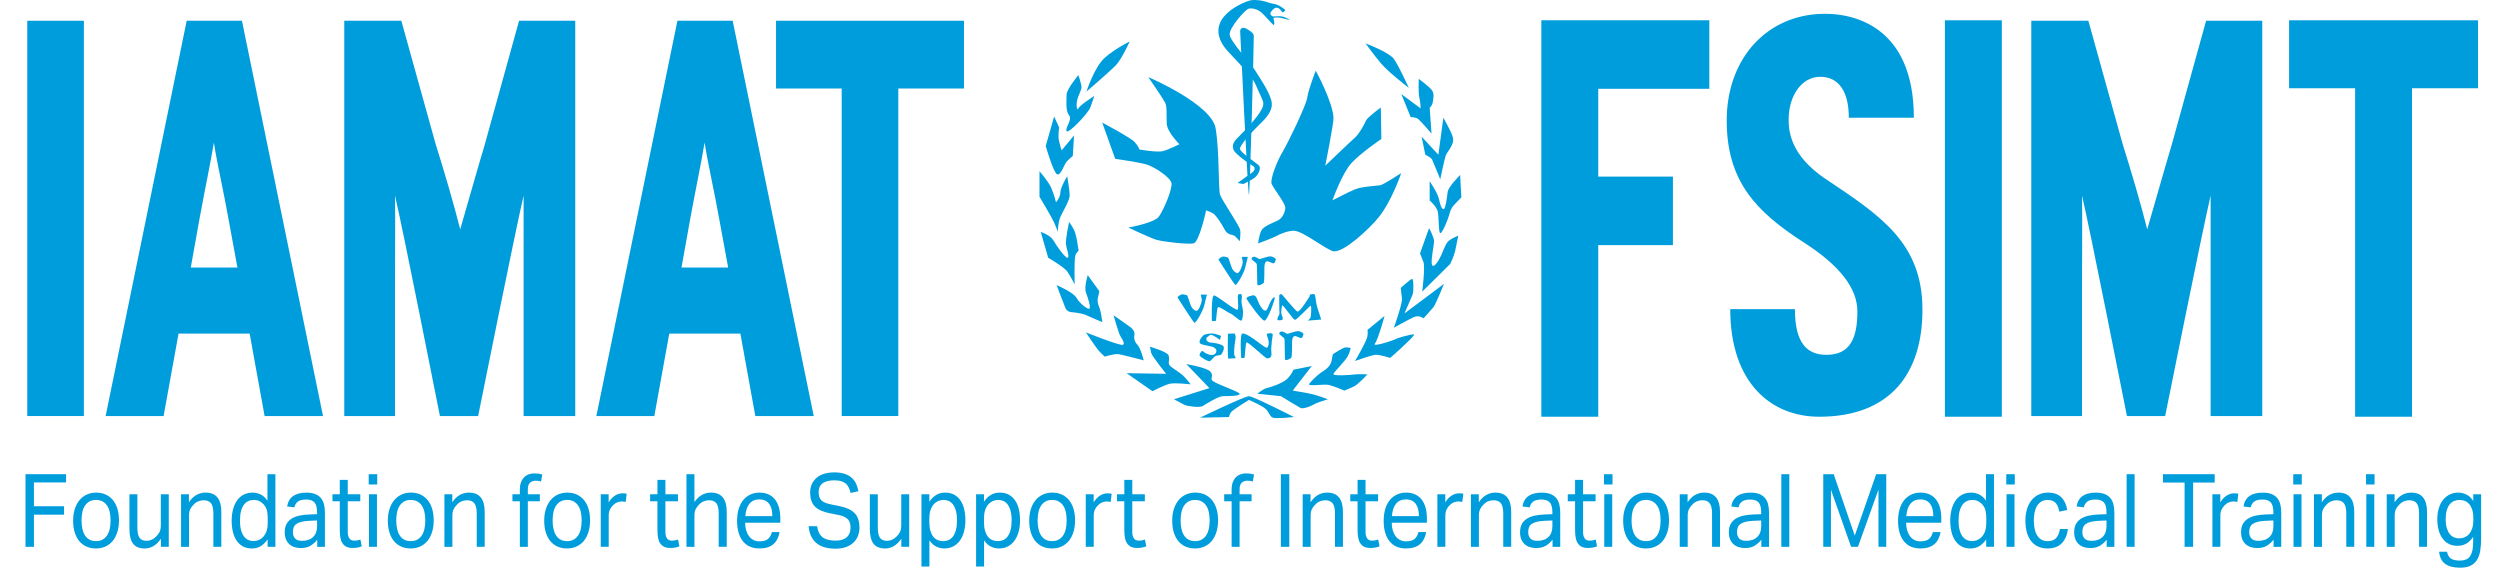 <svg xmlns="http://www.w3.org/2000/svg" id="a" viewBox="0 0 213.333 49.167"><path d="m2.177,40.465h3.46v.703h-2.742v2.031h2.57v.721h-2.57v2.743h-.719v-6.198h0Z" style="fill:#009ddc;"></path><path d="m8.185,46.801c-.308,0-.581-.055-.82-.165-.24-.11-.443-.266-.609-.469-.167-.203-.294-.452-.383-.747-.089-.295-.133-.625-.133-.99s.047-.694.141-.989.227-.547.398-.755c.172-.208.379-.369.621-.481s.512-.169.809-.169c.302,0,.573.055.812.165s.444.268.613.473c.169.205.298.453.386.742.089.289.133.616.133.98,0,.371-.045.703-.137.999-.091.295-.221.547-.39.755-.169.208-.376.369-.621.482s-.519.169-.82.169Zm.008-.625c.219,0,.406-.043.562-.13s.285-.208.387-.365.176-.343.223-.56c.047-.217.07-.456.07-.716,0-.254-.023-.489-.07-.703s-.121-.398-.223-.551-.23-.273-.387-.36c-.156-.087-.344-.13-.562-.13s-.405.043-.559.13c-.154.086-.281.207-.383.36s-.176.337-.223.551c-.047.214-.07.452-.07.712s.023.498.07.712c.047.214.12.399.219.555.099.156.227.278.383.365s.344.13.562.13h.001Z" style="fill:#009ddc;"></path><path d="m11.043,42.175h.68v2.83c0,.417.061.711.184.885.122.173.321.26.598.26.302,0,.575-.122.82-.364.13-.127.229-.262.297-.404.067-.142.102-.326.102-.551v-2.656h.679v4.488h-.671v-.694c-.198.29-.412.5-.641.634-.229.133-.477.199-.742.199-.458,0-.791-.137-.996-.412-.206-.275-.309-.687-.309-1.237v-2.978h-.001Z" style="fill:#009ddc;"></path><path d="m15.449,42.175h.672v.686c.198-.295.417-.506.656-.634.239-.127.492-.191.758-.191.458,0,.798.139,1.02.417.221.278.332.686.332,1.224v2.986h-.679v-2.838c0-.417-.068-.71-.203-.881-.136-.171-.344-.256-.625-.256-.151,0-.301.029-.449.087-.148.058-.283.15-.402.278-.13.127-.229.262-.297.404s-.102.325-.102.551v2.656h-.68v-4.488h-.001Z" style="fill:#009ddc;"></path><path d="m22.839,46.021c-.167.249-.359.441-.578.577-.219.136-.477.204-.773.204s-.554-.061-.77-.182c-.216-.122-.395-.288-.535-.499s-.245-.461-.312-.751c-.068-.289-.102-.599-.102-.929,0-.37.042-.705.125-1.002.083-.298.202-.551.355-.759s.341-.368.562-.478.473-.165.754-.165c.213,0,.43.048.648.143.219.096.422.276.609.542v-2.257h.679v6.198h-.664v-.642h.002Zm.008-1.736c0-.358-.035-.638-.105-.837s-.187-.369-.348-.508c-.115-.104-.23-.177-.348-.217-.117-.04-.246-.061-.387-.061-.167,0-.322.032-.465.096-.144.063-.269.166-.375.308-.107.142-.19.324-.25.547s-.09.493-.09.812c0,.33.032.607.098.833.065.226.151.405.258.538.106.133.227.229.359.287.133.058.27.087.41.087.151,0,.286-.021.406-.061s.239-.11.359-.208c.156-.139.274-.312.355-.521.081-.208.121-.472.121-.79v-.304h.002Z" style="fill:#009ddc;"></path><path d="m27.073,46.047c-.146.197-.331.366-.555.508s-.503.212-.836.212c-.203,0-.39-.027-.559-.083-.169-.055-.315-.139-.438-.251-.123-.113-.218-.253-.285-.421-.068-.168-.102-.365-.102-.59,0-.307.059-.556.176-.747s.273-.341.469-.451.415-.188.66-.234c.245-.046.497-.075.758-.087l.695-.026v-.174c0-.382-.073-.657-.219-.825-.146-.167-.383-.251-.711-.251-.323,0-.56.06-.711.178-.151.119-.25.282-.297.491l-.617-.078c.073-.411.247-.71.523-.898.276-.188.651-.282,1.125-.282.292,0,.538.039.738.117s.363.189.488.334.215.324.27.539c.055.214.082.454.082.72v2.917h-.656v-.616l.002-.002Zm-.016-1.632l-.648.026c-.276.012-.505.041-.688.087s-.327.108-.434.187c-.107.078-.183.175-.227.291-.044.116-.066.249-.066.399,0,.226.061.407.184.542.122.136.324.204.605.204.401,0,.713-.11.938-.33.224-.22.336-.521.336-.903v-.503Z" style="fill:#009ddc;"></path><path d="m28.995,42.774h-.625v-.599h.625v-1.224h.68v1.224h1.07v.599h-1.07v2.63c0,.22.044.396.133.53.088.133.224.2.406.2.114,0,.215-.009.301-.026.086-.017.165-.04.238-.069l.117.582c-.104.041-.218.074-.34.1-.123.026-.267.039-.434.039-.229,0-.414-.038-.555-.113s-.253-.182-.336-.321-.14-.304-.168-.495c-.029-.191-.043-.399-.043-.625v-2.431h0Z" style="fill:#009ddc;"></path><path d="m31.463,40.465h.727v.877h-.727v-.877Zm.023,1.71h.68v4.488h-.68v-4.488Z" style="fill:#009ddc;"></path><path d="m35.041,46.801c-.308,0-.581-.055-.82-.165-.24-.11-.443-.266-.609-.469-.167-.203-.294-.452-.383-.747-.089-.295-.133-.625-.133-.99s.047-.694.141-.989c.094-.295.227-.547.398-.755.172-.208.379-.369.621-.481s.512-.169.809-.169c.302,0,.573.055.812.165s.444.268.613.473c.169.205.298.453.386.742.089.289.133.616.133.98,0,.371-.045.703-.137.999-.091.295-.221.547-.39.755s-.376.369-.621.482-.519.169-.82.169Zm.008-.625c.219,0,.406-.043.562-.13s.285-.208.387-.365.176-.343.223-.56c.047-.217.07-.456.07-.716,0-.254-.023-.489-.07-.703s-.121-.398-.223-.551-.23-.273-.387-.36c-.156-.087-.344-.13-.562-.13s-.405.043-.559.13c-.154.086-.281.207-.383.36s-.176.337-.223.551c-.047.214-.07.452-.07.712s.023.498.07.712.12.399.219.555c.099.156.227.278.383.365s.344.13.562.13h0Z" style="fill:#009ddc;"></path><path d="m37.923,42.175h.672v.686c.198-.295.417-.506.656-.634.239-.127.492-.191.758-.191.458,0,.798.139,1.02.417.221.278.332.686.332,1.224v2.986h-.679v-2.838c0-.417-.068-.71-.203-.881-.136-.171-.344-.256-.625-.256-.151,0-.301.029-.449.087-.148.058-.283.15-.402.278-.13.127-.229.262-.297.404s-.102.325-.102.551v2.656h-.68v-4.488h0Z" style="fill:#009ddc;"></path><path d="m44.36,42.774h-.633v-.599h.633v-.39c0-.243.032-.452.098-.625.065-.174.153-.317.266-.43.112-.113.242-.197.391-.252.148-.055.306-.083.473-.083.12,0,.234.007.344.022.109.014.224.042.344.083l-.109.59c-.083-.029-.163-.047-.238-.056-.076-.009-.15-.013-.223-.013-.183,0-.339.054-.469.161s-.195.302-.195.586v.408h1.023v.599h-1.023v3.889h-.68v-3.889h-.002Z" style="fill:#009ddc;"></path><path d="m48.384,46.801c-.308,0-.581-.055-.82-.165-.24-.11-.443-.266-.609-.469-.167-.203-.294-.452-.383-.747-.089-.295-.133-.625-.133-.99s.047-.694.141-.989c.094-.295.227-.547.398-.755.172-.208.379-.369.621-.481s.512-.169.809-.169c.302,0,.573.055.812.165s.444.268.613.473c.169.205.298.453.386.742.089.289.133.616.133.98,0,.371-.045.703-.137.999-.091.295-.221.547-.39.755s-.376.369-.621.482-.519.169-.82.169Zm.008-.625c.219,0,.406-.043.562-.13s.285-.208.387-.365.176-.343.223-.56c.047-.217.07-.456.07-.716,0-.254-.023-.489-.07-.703s-.121-.398-.223-.551-.23-.273-.387-.36c-.156-.087-.344-.13-.562-.13s-.405.043-.559.13c-.154.086-.281.207-.383.36s-.176.337-.223.551c-.047.214-.07.452-.07.712s.023.498.07.712.12.399.219.555c.099.156.227.278.383.365s.344.13.562.13h0Z" style="fill:#009ddc;"></path><path d="m51.266,42.175h.672v.695c.151-.249.328-.44.531-.573.203-.133.419-.2.648-.2.141,0,.26.012.359.035l-.086.703c-.052-.012-.104-.022-.156-.031-.052-.008-.109-.013-.172-.013-.125,0-.253.024-.383.074-.13.049-.253.131-.367.247-.115.11-.205.237-.27.382s-.098.312-.098.503v2.665h-.68v-4.488h.002Z" style="fill:#009ddc;"></path><path d="m56.102,42.774h-.625v-.599h.625v-1.224h.68v1.224h1.07v.599h-1.07v2.63c0,.22.044.396.133.53.088.133.224.2.406.2.114,0,.215-.009.301-.026.086-.017.165-.04.238-.069l.117.582c-.104.041-.218.074-.34.1-.123.026-.267.039-.434.039-.229,0-.414-.038-.555-.113s-.253-.182-.336-.321-.14-.304-.168-.495c-.029-.191-.043-.399-.043-.625v-2.431h0Z" style="fill:#009ddc;"></path><path d="m58.578,40.465h.68v2.378c.198-.283.415-.489.652-.616.237-.127.488-.191.754-.191.458,0,.798.139,1.02.417.221.278.332.686.332,1.224v2.986h-.687v-2.838c0-.417-.066-.71-.199-.881s-.34-.256-.621-.256c-.151,0-.301.029-.449.087-.148.058-.283.15-.402.278-.13.127-.229.262-.297.404s-.102.325-.102.551v2.656h-.68v-6.198h0Z" style="fill:#009ddc;"></path><path d="m66.522,45.404c-.067.434-.241.776-.519,1.024-.279.249-.679.373-1.199.373-.615,0-1.086-.207-1.414-.621-.328-.414-.492-.991-.492-1.731,0-.388.047-.732.141-1.033.094-.301.225-.553.395-.755.169-.203.371-.357.605-.464.234-.107.489-.161.766-.161.312,0,.581.055.805.165s.407.262.551.456c.143.194.25.424.32.69.07.267.105.559.105.877v.382h-3c0,.226.027.436.082.629s.133.362.234.503c.101.141.228.253.379.334s.325.122.523.122c.338,0,.586-.071.742-.212.156-.142.263-.334.32-.578,0,0,.656,0,.656,0Zm-.617-1.363c0-.214-.021-.408-.062-.582-.042-.173-.107-.322-.195-.447-.089-.125-.203-.221-.344-.291-.141-.069-.31-.104-.508-.104-.359,0-.64.122-.84.365-.201.243-.319.596-.355,1.059h2.305,0Z" style="fill:#009ddc;"></path><path d="m69.726,44.901c.062.434.217.748.465.942.247.194.616.291,1.105.291.245,0,.449-.031.613-.091s.295-.142.395-.243c.099-.101.169-.22.211-.356.042-.136.062-.279.062-.43,0-.121-.013-.238-.039-.352-.026-.113-.077-.215-.152-.308-.076-.092-.18-.173-.312-.243-.133-.07-.304-.125-.512-.165l-.703-.139c-.276-.052-.521-.121-.734-.208-.214-.087-.395-.198-.543-.334-.148-.136-.261-.305-.336-.507-.076-.203-.113-.449-.113-.738,0-.283.053-.532.16-.746.106-.214.251-.394.434-.538.182-.145.398-.252.648-.321s.521-.104.812-.104c.37,0,.678.044.926.134.247.09.449.21.605.36s.275.323.355.516c.081.194.142.392.184.595l-.672.147c-.042-.173-.095-.328-.16-.464s-.151-.249-.258-.338c-.107-.09-.238-.158-.395-.204-.156-.046-.347-.069-.57-.069-.255,0-.469.026-.641.078s-.31.123-.414.213c-.104.089-.179.197-.223.321-.044.125-.066.256-.066.395,0,.15.017.282.051.395.034.113.091.211.172.295.081.084.186.154.316.208.13.055.292.103.484.143l.781.156c.578.122,1.002.323,1.273.604s.406.693.406,1.237c0,.249-.043.482-.129.699-.086.217-.213.407-.383.568-.169.162-.381.29-.636.382-.255.092-.555.139-.898.139-.328,0-.626-.036-.895-.108-.269-.072-.501-.187-.699-.343s-.357-.356-.477-.599c-.12-.243-.193-.532-.219-.868h.719l.002-.002Z" style="fill:#009ddc;"></path><path d="m74.225,42.175h.68v2.83c0,.417.061.711.184.885.122.173.321.26.598.26.302,0,.575-.122.82-.364.13-.127.229-.262.297-.404.067-.142.102-.326.102-.551v-2.656h.679v4.488h-.671v-.694c-.198.29-.412.5-.641.634-.229.133-.477.199-.742.199-.458,0-.791-.137-.996-.412-.206-.275-.309-.687-.309-1.237v-2.978h0Z" style="fill:#009ddc;"></path><path d="m78.631,42.175h.672v.643c.167-.254.36-.448.582-.582.221-.133.48-.2.777-.2.286,0,.538.058.754.174.216.116.396.277.539.486.144.208.25.456.32.742s.105.603.105.951c0,.37-.042.704-.125,1.002s-.203.551-.359.759-.345.369-.566.482c-.222.113-.47.169-.746.169-.229,0-.455-.05-.676-.152-.222-.101-.421-.282-.598-.542v2.24h-.68v-6.172h.001Zm.672,2.37c0,.29.03.537.09.742.06.206.142.375.246.508.104.133.229.23.375.291s.305.091.477.091c.167,0,.321-.032.465-.096.143-.063.267-.167.371-.308.104-.142.186-.326.246-.551.06-.226.09-.5.09-.825,0-.33-.033-.606-.098-.829s-.15-.401-.254-.534-.223-.229-.355-.286c-.133-.058-.27-.087-.41-.087-.177,0-.341.033-.492.1-.151.067-.283.165-.395.295-.112.13-.199.295-.262.495s-.094.43-.094.69c0,0,0,.304,0,.304Z" style="fill:#009ddc;"></path><path d="m83.294,42.175h.672v.643c.167-.254.36-.448.582-.582.221-.133.48-.2.777-.2.286,0,.538.058.754.174.216.116.396.277.539.486.144.208.25.456.32.742s.105.603.105.951c0,.37-.042.704-.125,1.002s-.203.551-.359.759-.345.369-.566.482c-.222.113-.47.169-.746.169-.229,0-.455-.05-.676-.152-.222-.101-.421-.282-.598-.542v2.24h-.68v-6.172h.001Zm.672,2.37c0,.29.03.537.09.742.06.206.142.375.246.508.104.133.229.23.375.291s.305.091.477.091c.167,0,.321-.032.465-.096.143-.063.267-.167.371-.308.104-.142.186-.326.246-.551.06-.226.09-.5.09-.825,0-.33-.033-.606-.098-.829s-.15-.401-.254-.534-.223-.229-.355-.286c-.133-.058-.27-.087-.41-.087-.177,0-.341.033-.492.1-.151.067-.283.165-.395.295-.112.13-.199.295-.262.495s-.094.43-.094.69c0,0,0,.304,0,.304Z" style="fill:#009ddc;"></path><path d="m89.771,46.801c-.308,0-.581-.055-.82-.165-.24-.11-.443-.266-.609-.469-.167-.203-.294-.452-.383-.747-.089-.295-.133-.625-.133-.99s.047-.694.141-.989.227-.547.398-.755c.172-.208.379-.369.621-.481s.512-.169.809-.169c.302,0,.573.055.812.165s.444.268.613.473c.169.205.298.453.386.742.089.289.133.616.133.98,0,.371-.045.703-.137.999-.091.295-.221.547-.39.755s-.376.369-.621.482-.519.169-.82.169Zm.008-.625c.219,0,.406-.043.562-.13s.285-.208.387-.365.176-.343.223-.56c.047-.217.07-.456.07-.716,0-.254-.023-.489-.07-.703s-.121-.398-.223-.551-.23-.273-.387-.36c-.156-.087-.344-.13-.562-.13s-.405.043-.559.13c-.154.086-.281.207-.383.36s-.176.337-.223.551c-.047.214-.07.452-.07.712s.023.498.07.712.12.399.219.555c.099.156.227.278.383.365s.344.13.562.13h0Z" style="fill:#009ddc;"></path><path d="m92.653,42.175h.672v.695c.151-.249.328-.44.531-.573.203-.133.419-.2.648-.2.141,0,.26.012.359.035l-.086.703c-.052-.012-.104-.022-.156-.031-.052-.008-.109-.013-.172-.013-.125,0-.253.024-.383.074-.13.049-.253.131-.367.247-.115.11-.205.237-.27.382-.065.145-.098.312-.098.503v2.665h-.68v-4.488h.002Z" style="fill:#009ddc;"></path><path d="m95.942,42.774h-.625v-.599h.625v-1.224h.68v1.224h1.07v.599h-1.07v2.63c0,.22.044.396.133.53.088.133.224.2.406.2.114,0,.215-.009.301-.026.086-.017.165-.04.238-.069l.117.582c-.104.041-.218.074-.34.1-.123.026-.267.039-.434.039-.229,0-.414-.038-.555-.113s-.253-.182-.336-.321-.14-.304-.168-.495c-.029-.191-.043-.399-.043-.625v-2.431h0Z" style="fill:#009ddc;"></path><path d="m101.973,46.801c-.308,0-.581-.055-.82-.165-.24-.11-.443-.266-.609-.469-.167-.203-.294-.452-.383-.747-.089-.295-.133-.625-.133-.99s.047-.694.141-.989.227-.547.398-.755c.172-.208.379-.369.621-.481s.512-.169.809-.169c.302,0,.573.055.812.165s.444.268.613.473c.169.205.298.453.386.742.089.289.133.616.133.98,0,.371-.045.703-.137.999-.091.295-.221.547-.39.755s-.376.369-.621.482-.519.169-.82.169Zm.008-.625c.219,0,.406-.043.562-.13s.285-.208.387-.365.176-.343.223-.56c.047-.217.07-.456.07-.716,0-.254-.023-.489-.07-.703s-.121-.398-.223-.551-.23-.273-.387-.36c-.156-.087-.344-.13-.562-.13s-.405.043-.559.13c-.154.086-.281.207-.383.36s-.176.337-.223.551c-.047.214-.07.452-.07.712s.023.498.07.712.12.399.219.555c.099.156.227.278.383.365s.344.13.562.13h0Z" style="fill:#009ddc;"></path><path d="m105.097,42.774h-.633v-.599h.633v-.39c0-.243.032-.452.098-.625.065-.174.153-.317.266-.43.112-.113.242-.197.391-.252.148-.055.306-.083.473-.083.12,0,.234.007.344.022.109.014.224.042.344.083l-.109.59c-.083-.029-.163-.047-.238-.056-.076-.009-.15-.013-.223-.013-.183,0-.339.054-.469.161-.13.107-.195.302-.195.586v.408h1.023v.599h-1.023v3.889h-.68v-3.889h-.002Z" style="fill:#009ddc;"></path><path d="m109.3,40.465h.719v6.198h-.719v-6.198Z" style="fill:#009ddc;"></path><path d="m111.16,42.175h.672v.686c.198-.295.417-.506.656-.634.239-.127.492-.191.758-.191.458,0,.798.139,1.02.417.221.278.332.686.332,1.224v2.986h-.679v-2.838c0-.417-.068-.71-.203-.881-.136-.171-.344-.256-.625-.256-.151,0-.301.029-.449.087-.148.058-.283.15-.402.278-.13.127-.229.262-.297.404s-.102.325-.102.551v2.656h-.68v-4.488h0Z" style="fill:#009ddc;"></path><path d="m115.847,42.774h-.625v-.599h.625v-1.224h.68v1.224h1.07v.599h-1.07v2.63c0,.22.044.396.133.53.088.133.224.2.406.2.114,0,.215-.009.301-.026.086-.017.165-.04.238-.069l.117.582c-.104.041-.218.074-.34.1-.123.026-.267.039-.434.039-.229,0-.414-.038-.555-.113s-.253-.182-.336-.321-.14-.304-.168-.495c-.029-.191-.043-.399-.043-.625v-2.431h0Z" style="fill:#009ddc;"></path><path d="m121.697,45.404c-.067.434-.241.776-.519,1.024-.279.249-.679.373-1.199.373-.615,0-1.086-.207-1.414-.621-.328-.414-.492-.991-.492-1.731,0-.388.047-.732.141-1.033.094-.301.225-.553.395-.755.169-.203.371-.357.605-.464s.489-.161.766-.161c.312,0,.581.055.805.165s.407.262.551.456c.143.194.25.424.32.69.07.267.105.559.105.877v.382h-3c0,.226.027.436.082.629s.133.362.234.503.228.253.379.334.325.122.523.122c.338,0,.586-.071.742-.212.156-.142.263-.334.32-.578,0,0,.656,0,.656,0Zm-.617-1.363c0-.214-.021-.408-.062-.582-.042-.173-.107-.322-.195-.447-.089-.125-.203-.221-.344-.291-.141-.069-.31-.104-.508-.104-.359,0-.64.122-.84.365-.201.243-.319.596-.355,1.059h2.305,0Z" style="fill:#009ddc;"></path><path d="m122.658,42.175h.672v.695c.151-.249.328-.44.531-.573.203-.133.419-.2.648-.2.141,0,.26.012.359.035l-.086.703c-.052-.012-.104-.022-.156-.031-.052-.008-.109-.013-.172-.013-.125,0-.253.024-.383.074-.13.049-.253.131-.367.247-.115.11-.205.237-.27.382-.065.145-.098.312-.098.503v2.665h-.68v-4.488h.002Z" style="fill:#009ddc;"></path><path d="m125.518,42.175h.672v.686c.198-.295.417-.506.656-.634.239-.127.492-.191.758-.191.458,0,.798.139,1.02.417.221.278.332.686.332,1.224v2.986h-.679v-2.838c0-.417-.068-.71-.203-.881-.136-.171-.344-.256-.625-.256-.151,0-.301.029-.449.087-.148.058-.283.15-.402.278-.13.127-.229.262-.297.404s-.102.325-.102.551v2.656h-.68v-4.488h0Z" style="fill:#009ddc;"></path><path d="m132.486,46.047c-.146.197-.331.366-.555.508s-.503.212-.836.212c-.203,0-.39-.027-.559-.083-.169-.055-.315-.139-.438-.251-.123-.113-.218-.253-.285-.421-.068-.168-.102-.365-.102-.59,0-.307.059-.556.176-.747s.273-.341.469-.451.415-.188.66-.234c.245-.046.497-.075.758-.087l.695-.026v-.174c0-.382-.073-.657-.219-.825-.146-.167-.383-.251-.711-.251-.323,0-.56.06-.711.178-.151.119-.25.282-.297.491l-.617-.078c.073-.411.247-.71.523-.898s.651-.282,1.125-.282c.292,0,.538.039.738.117.2.078.363.189.488.334s.215.324.27.539c.055.214.082.454.082.72v2.917h-.656v-.616l.002-.002Zm-.016-1.632l-.648.026c-.276.012-.505.041-.688.087s-.327.108-.434.187c-.107.078-.183.175-.227.291s-.066.249-.066.399c0,.226.061.407.184.542.122.136.324.204.605.204.401,0,.713-.11.938-.33.224-.22.336-.521.336-.903v-.503Z" style="fill:#009ddc;"></path><path d="m134.407,42.774h-.625v-.599h.625v-1.224h.68v1.224h1.07v.599h-1.07v2.63c0,.22.044.396.133.53.088.133.224.2.406.2.114,0,.215-.009.301-.026.086-.017.165-.04.238-.069l.117.582c-.104.041-.218.074-.34.1-.123.026-.267.039-.434.039-.229,0-.414-.038-.555-.113-.141-.075-.253-.182-.336-.321s-.14-.304-.168-.495c-.029-.191-.043-.399-.043-.625v-2.431h0Z" style="fill:#009ddc;"></path><path d="m136.875,40.465h.727v.877h-.727v-.877Zm.023,1.71h.68v4.488h-.68v-4.488Z" style="fill:#009ddc;"></path><path d="m140.454,46.801c-.308,0-.581-.055-.82-.165-.24-.11-.443-.266-.609-.469-.167-.203-.294-.452-.383-.747-.089-.295-.133-.625-.133-.99s.047-.694.141-.989c.094-.295.227-.547.398-.755.172-.208.379-.369.621-.481s.512-.169.809-.169c.302,0,.573.055.812.165s.444.268.613.473c.169.205.298.453.386.742.089.289.133.616.133.98,0,.371-.045.703-.137.999-.091.295-.221.547-.39.755s-.376.369-.621.482-.519.169-.82.169h0Zm.008-.625c.219,0,.406-.043.562-.13s.285-.208.387-.365.176-.343.223-.56c.047-.217.07-.456.07-.716,0-.254-.023-.489-.07-.703-.047-.214-.121-.398-.223-.551s-.23-.273-.387-.36c-.156-.087-.344-.13-.562-.13s-.405.043-.559.13c-.154.086-.281.207-.383.36s-.176.337-.223.551c-.047.214-.07.452-.07.712s.023.498.07.712c.047.214.12.399.219.555.099.156.227.278.383.365s.344.13.562.13h.001Z" style="fill:#009ddc;"></path><path d="m143.336,42.175h.672v.686c.198-.295.416-.506.656-.634.239-.127.492-.191.758-.191.458,0,.798.139,1.02.417.221.278.332.686.332,1.224v2.986h-.679v-2.838c0-.417-.068-.71-.203-.881-.136-.171-.344-.256-.625-.256-.151,0-.301.029-.449.087-.148.058-.283.15-.402.278-.13.127-.229.262-.297.404s-.102.325-.102.551v2.656h-.68v-4.488h-.001Z" style="fill:#009ddc;"></path><path d="m150.304,46.047c-.146.197-.331.366-.555.508s-.503.212-.836.212c-.203,0-.39-.027-.559-.083-.169-.055-.315-.139-.438-.251-.123-.113-.218-.253-.285-.421-.068-.168-.102-.365-.102-.59,0-.307.059-.556.176-.747s.273-.341.469-.451.415-.188.66-.234c.245-.046.497-.075.758-.087l.695-.026v-.174c0-.382-.073-.657-.219-.825-.146-.167-.383-.251-.711-.251-.323,0-.56.06-.711.178-.151.119-.25.282-.297.491l-.617-.078c.073-.411.247-.71.523-.898s.651-.282,1.125-.282c.292,0,.538.039.738.117.2.078.363.189.488.334s.215.324.27.539c.055.214.082.454.082.72v2.917h-.656v-.616l.002-.002Zm-.016-1.632l-.648.026c-.276.012-.505.041-.688.087s-.327.108-.434.187c-.107.078-.183.175-.227.291s-.066.249-.066.399c0,.226.061.407.184.542.122.136.324.204.605.204.401,0,.713-.11.938-.33.224-.22.336-.521.336-.903v-.503Z" style="fill:#009ddc;"></path><path d="m152.007,40.465h.68v6.198h-.68v-6.198Z" style="fill:#009ddc;"></path><path d="m155.585,40.465h.891l1.797,5.243,1.828-5.243h.859v6.198h-.664v-4.887l-1.75,4.887h-.586l-1.719-4.87v4.87h-.656v-6.198Z" style="fill:#009ddc;"></path><path d="m165.592,45.404c-.067.434-.241.776-.519,1.024-.279.249-.679.373-1.199.373-.615,0-1.086-.207-1.414-.621-.328-.414-.492-.991-.492-1.731,0-.388.047-.732.141-1.033.094-.301.225-.553.395-.755.169-.203.371-.357.605-.464s.489-.161.766-.161c.312,0,.581.055.805.165s.407.262.551.456c.143.194.25.424.32.69.07.267.105.559.105.877v.382h-3c0,.226.027.436.082.629s.133.362.234.503.228.253.379.334.325.122.523.122c.338,0,.586-.071.742-.212.156-.142.263-.334.32-.578h.656Zm-.617-1.363c0-.214-.021-.408-.062-.582-.042-.173-.107-.322-.195-.447-.089-.125-.203-.221-.344-.291-.141-.069-.31-.104-.508-.104-.359,0-.64.122-.84.365-.201.243-.319.596-.355,1.059h2.305-.001Z" style="fill:#009ddc;"></path><path d="m169.49,46.021c-.167.249-.359.441-.578.577-.219.136-.477.204-.773.204s-.554-.061-.77-.182c-.216-.122-.395-.288-.535-.499s-.245-.461-.312-.751c-.068-.289-.102-.599-.102-.929,0-.37.042-.705.125-1.002.083-.298.202-.551.355-.759s.341-.368.562-.478.473-.165.754-.165c.213,0,.43.048.648.143.219.096.422.276.609.542v-2.257h.679v6.198h-.664v-.642h.002Zm.008-1.736c0-.358-.035-.638-.105-.837s-.187-.369-.348-.508c-.115-.104-.23-.177-.348-.217-.117-.04-.246-.061-.387-.061-.167,0-.322.032-.465.096-.144.063-.269.166-.375.308-.107.142-.19.324-.25.547s-.09.493-.09.812c0,.33.032.607.098.833.065.226.151.405.258.538.106.133.227.229.359.287.133.058.27.087.41.087.151,0,.286-.021.406-.061.12-.04.239-.11.359-.208.156-.139.274-.312.355-.521.081-.208.121-.472.121-.79v-.304h.002Z" style="fill:#009ddc;"></path><path d="m171.201,40.465h.727v.877h-.727v-.877Zm.023,1.71h.68v4.488h-.68v-4.488Z" style="fill:#009ddc;"></path><path d="m176.466,45.144c-.067.515-.245.92-.531,1.215-.287.295-.69.442-1.211.442-.308,0-.58-.055-.816-.165-.237-.11-.435-.268-.594-.473-.159-.206-.279-.454-.359-.747-.081-.292-.121-.621-.121-.985,0-.358.044-.686.133-.98.088-.295.216-.547.383-.755.167-.208.37-.37.609-.486s.51-.174.812-.174c.484,0,.859.132,1.125.395s.435.626.507,1.089l-.679.139c-.026-.145-.062-.278-.105-.399-.044-.122-.105-.227-.184-.317s-.173-.159-.285-.208-.246-.074-.402-.074c-.214,0-.396.045-.547.135-.151.089-.275.214-.371.373-.097.159-.167.346-.211.56-.044.214-.066.443-.066.686s.021.472.062.686c.042.214.109.401.203.56s.216.285.367.377c.151.093.336.139.555.139.328,0,.571-.093.73-.278s.262-.437.309-.755h.687Z" style="fill:#009ddc;"></path><path d="m179.771,46.047c-.146.197-.331.366-.555.508s-.503.212-.836.212c-.203,0-.39-.027-.559-.083-.169-.055-.315-.139-.438-.251-.123-.113-.218-.253-.285-.421-.068-.168-.102-.365-.102-.59,0-.307.059-.556.176-.747s.273-.341.469-.451.415-.188.66-.234c.245-.046.497-.075.758-.087l.695-.026v-.174c0-.382-.073-.657-.219-.825-.146-.167-.383-.251-.711-.251-.323,0-.56.06-.711.178-.151.119-.25.282-.297.491l-.617-.078c.073-.411.247-.71.523-.898s.651-.282,1.125-.282c.292,0,.538.039.738.117.2.078.363.189.488.334s.215.324.27.539c.055.214.082.454.082.72v2.917h-.656v-.616l.002-.002Zm-.016-1.632l-.648.026c-.276.012-.505.041-.688.087s-.327.108-.434.187c-.107.078-.183.175-.227.291s-.066.249-.066.399c0,.226.061.407.184.542.122.136.324.204.605.204.401,0,.713-.11.938-.33.224-.22.336-.521.336-.903v-.503Z" style="fill:#009ddc;"></path><path d="m181.473,40.465h.68v6.198h-.68v-6.198Z" style="fill:#009ddc;"></path><path d="m186.418,41.177h-1.844v-.712h4.414v.712h-1.843v5.486h-.727v-5.486Z" style="fill:#009ddc;"></path><path d="m188.793,42.175h.672v.695c.151-.249.328-.44.531-.573.203-.133.419-.2.648-.2.141,0,.26.012.359.035l-.086.703c-.052-.012-.104-.022-.156-.031-.052-.008-.109-.013-.172-.013-.125,0-.253.024-.383.074-.13.049-.253.131-.367.247-.115.11-.205.237-.27.382s-.098.312-.098.503v2.665h-.68v-4.488h.002Z" style="fill:#009ddc;"></path><path d="m194.012,46.047c-.146.197-.331.366-.555.508s-.503.212-.836.212c-.203,0-.39-.027-.559-.083-.169-.055-.315-.139-.438-.251-.123-.113-.218-.253-.285-.421-.068-.168-.102-.365-.102-.59,0-.307.059-.556.176-.747s.273-.341.469-.451.415-.188.66-.234c.245-.046.497-.075.758-.087l.695-.026v-.174c0-.382-.073-.657-.219-.825-.146-.167-.383-.251-.711-.251-.323,0-.56.06-.711.178-.151.119-.25.282-.297.491l-.617-.078c.073-.411.247-.71.523-.898s.651-.282,1.125-.282c.292,0,.538.039.738.117.2.078.363.189.488.334s.215.324.27.539c.055.214.082.454.082.72v2.917h-.656v-.616l.002-.002Zm-.016-1.632l-.648.026c-.276.012-.505.041-.688.087s-.327.108-.434.187c-.107.078-.183.175-.227.291s-.066.249-.066.399c0,.226.061.407.184.542.122.136.324.204.605.204.401,0,.713-.11.938-.33.224-.22.336-.521.336-.903v-.503Z" style="fill:#009ddc;"></path><path d="m195.691,40.465h.727v.877h-.727v-.877Zm.023,1.71h.68v4.488h-.68v-4.488Z" style="fill:#009ddc;"></path><path d="m197.457,42.175h.672v.686c.198-.295.417-.506.656-.634.239-.127.492-.191.758-.191.458,0,.798.139,1.02.417.221.278.332.686.332,1.224v2.986h-.679v-2.838c0-.417-.068-.71-.203-.881-.136-.171-.344-.256-.625-.256-.151,0-.301.029-.449.087-.148.058-.283.15-.402.278-.13.127-.229.262-.297.404s-.102.325-.102.551v2.656h-.68v-4.488h-.001Z" style="fill:#009ddc;"></path><path d="m201.902,40.465h.727v.877h-.727v-.877Zm.023,1.71h.68v4.488h-.68v-4.488Z" style="fill:#009ddc;"></path><path d="m203.667,42.175h.672v.686c.198-.295.417-.506.656-.634.239-.127.492-.191.758-.191.458,0,.798.139,1.02.417.221.278.332.686.332,1.224v2.986h-.679v-2.838c0-.417-.068-.71-.203-.881-.136-.171-.344-.256-.625-.256-.151,0-.301.029-.449.087-.148.058-.283.15-.402.278-.13.127-.229.262-.297.404s-.102.325-.102.551v2.656h-.68v-4.488h-.001Z" style="fill:#009ddc;"></path><path d="m208.808,47.079c.057.272.168.466.332.582s.42.174.77.174c.427,0,.723-.132.887-.395s.246-.646.246-1.15v-.478c-.156.243-.345.431-.566.564-.222.133-.48.2-.777.2-.292,0-.546-.059-.762-.178-.216-.119-.395-.281-.535-.486-.141-.205-.246-.444-.316-.716s-.105-.564-.105-.877c0-.341.042-.652.125-.933.083-.28.203-.521.359-.72s.345-.354.566-.464.47-.165.746-.165c.224,0,.446.051.668.152.221.102.423.288.605.56v-.573h.671v3.759c0,.388-.024.736-.074,1.046-.049.31-.141.573-.273.79-.133.217-.316.383-.551.499-.234.116-.537.173-.906.173-.531,0-.948-.105-1.25-.317-.302-.211-.479-.56-.531-1.046h.672-.001Zm2.25-2.83c0-.295-.031-.542-.094-.742s-.148-.363-.258-.49-.236-.218-.379-.273c-.144-.055-.293-.083-.449-.083-.167,0-.322.03-.465.091-.144.061-.269.158-.375.291-.107.133-.19.304-.25.512s-.09.46-.09.755c0,.301.032.555.098.764.065.208.149.376.254.503.104.127.225.22.363.278s.277.087.418.087c.177,0,.34-.032.488-.096.148-.063.277-.159.387-.287.109-.127.195-.288.258-.481s.094-.421.094-.682v-.147h0Z" style="fill:#009ddc;"></path><path d="m92.023,6.408s-1.008,1.197-1.008,1.674-.107,1.379.211,1.749c.32.373-.37,1.094-.211,1.358.159.265,1.827-1.516,2.015-1.993.188-.476.348-1.008.348-1.008,0,0-1.25.796-1.356,1.061-.107.265-.212-.213-.107-.689.107-.477.373-.848.373-1.114s-.266-1.038-.266-1.038" style="fill:#009ddc;"></path><path d="m89.954,9.939l-.72,2.524s.667,2.31.984,2.417c.318.105.585-.879.849-1.144.266-.266.479-.425.479-.425l.105-1.75-1.061,1.273s-.265-.796-.265-1.167.053-.795.053-.795l-.423-.933h-.001Z" style="fill:#009ddc;"></path><path d="m88.703,14.613v2.174s1.036,1.73,1.251,2.206c.211.478.318.795.318.795,0,0,0-.795.213-1.272.211-.479.795-1.41.795-1.835s-.213-1.643-.213-1.643c0,0-.582.953-.582,1.379,0,.423-.372.848-.372.848,0,0-.183-.742-.425-1.274-.243-.531-.985-1.379-.985-1.379" style="fill:#009ddc;"></path><path d="m88.81,19.789l.636,2.206s1.357.795,1.621,1.166c.266.371.637,1.114.637,1.114,0,0-.052-2.015.053-2.44.107-.425.32-.287.267-.583-.054-.297-.159-1.198-.372-1.622-.212-.425-.425-.69-.425-.69,0,0-.318,1.509-.265,1.911.054.401.318,1.036.16,1.144-.16.106-.956-.985-1.221-1.462-.264-.479-1.09-.744-1.09-.744" style="fill:#009ddc;"></path><path d="m90.165,24.328s.584,1.569.744,1.94c.158.372.53.372.53.372,0,0,.819.052,1.273.265.454.212,1.356.585,1.356.585,0,0-.106-.798-.212-1.116-.105-.317-.265-.582-.159-1.008.106-.424.106-.529.106-.529l-.983-1.358s-.318,1.038-.159,1.463c.159.424.423,1.221.318,1.38-.107.159-.85-.425-1.114-.903-.265-.477-1.699-1.091-1.699-1.091" style="fill:#009ddc;"></path><path d="m92.659,28.366s.825,1.221,1.037,1.486c.213.265.584.582.584.582,0,0,.795-.264,1.168-.211.37.053,2.151.529,2.151.529,0,0-.266-1.061-.531-1.326-.266-.265-.318-.584-.266-.848.053-.265-.136-.506-.347-.667-.214-.158-1.433-1.008-1.433-1.008,0,0,.426,1.515.584,1.781.159.265.424.637.212.742-.212.107-3.159-1.061-3.159-1.061" style="fill:#009ddc;"></path><path d="m96.136,31.845l3.372.053s-1.219-1.515-1.272-1.78c-.054-.265-.107-.531-.107-.531,0,0,1.485.425,1.592.743.106.318-.053.582.053.796.106.212.932.666,1.196.932.266.265.637.742.637.742,0,0-1.302-.158-1.78-.053-.479.106-1.486.637-1.486.637l-2.204-1.539h0Z" style="fill:#009ddc;"></path><path d="m100.174,34.072l3.024-.955-1.961-2.046s1.802.295,2.068.667c.266.371,0,.424.107.689.105.264,2.258.955,2.364,1.168.107.212-1.061.212-1.433.212s-1.463.688-1.727.848c-.266.159-1.327,0-1.539-.107-.212-.106-.903-.477-.903-.477" style="fill:#009ddc;"></path><path d="m102.404,35.642s3.795-1.833,4.167-1.833,3.85,1.78,3.85,1.78c0,0-1.539.159-1.804.053-.264-.107-.264-.348-.531-.666-.264-.32-1.514-.849-1.514-.849,0,0-1.221.765-1.433.953-.212.189-.265.509-.265.509l-2.469.053h0Z" style="fill:#009ddc;"></path><path d="m107.29,33.596s.531-.426.795-.478c.268-.054,1.275-.371,1.699-.742.424-.372.584-.826.584-.826l1.569-.318-1.623,2.099s1.303.212,1.729.318c.424.106,1.273.423,1.273.423,0,0-.902.265-1.168.424-.265.16-.955.426-1.167.32-.212-.107-1.674-1.008-1.674-1.008l-2.016-.212h0Z" style="fill:#009ddc;"></path><path d="m111.723,32.747c.213-.265.69-.767,1.168-1.061.477-.295.689-.614.742-.932.054-.319.107-.53.107-.53,0,0,.878-.583,1.089-.583s.425.052.425.052c0,0-.054.371-.265.742-.214.373-1.092,1.251-1.198,1.463-.104.212,1.463.107,1.832.054.373-.054,1.062,0,1.062,0,0,0-.795.847-1.113,1.007-.319.159-.85.372-.85.372,0,0-.878-.372-1.302-.479-.425-.106-1.909.158-1.698-.106" style="fill:#009ddc;"></path><path d="m115.626,30.807s1.008-1.697,1.061-2.121c.054-.424,0-.531,0-.531l1.463-1.198s-.561,2.047-.827,2.365c-.265.319,1.409-.212,1.728-.372.318-.16,1.378-.425,1.591-.425s-.795.902-1.008,1.116c-.212.211-1.008.9-1.008.9,0,0-.827-.265-1.198-.265s-1.803.531-1.803.531" style="fill:#009ddc;"></path><path d="m118.944,27.965s.743-2.068.69-2.492c-.054-.425-.106-.903-.106-.903,0,0,.795-.718.955-.772.159-.052.159,1.091.053,1.357-.107.264-.689,1.59-.689,1.59l3.372-2.523s-.691,1.727-.902,1.993c-.212.265-.848.955-.848.955,0,0-.35-.319-.826-.107-.477.212-1.698.902-1.698.902" style="fill:#009ddc;"></path><path d="m121.362,24.888s.265-2.098.107-2.522c-.16-.426-.295-.744-.295-.744l.772-2.151s.424.744.424,1.115-.318,1.78-.16,2.044c.16.267.586-.423.797-.901.212-.476.37-.985.637-1.196.265-.212.795-.426.795-.426,0,0-.159.825-.264,1.303-.107.477-.426,1.114-.426,1.114l-2.387,2.363h0Z" style="fill:#009ddc;"></path><path d="m121.998,15.463v1.644s.582.507.689.932c.107.424.053,1.804.212,1.857.159.054.637-1.114.743-1.485.104-.372.158-.607.423-.903.266-.295.637-.667.637-.667l-.105-1.909s-1.008,1.006-1.061,1.433c-.054.423-.16,1.355-.318,1.462-.159.105-.318-.295-.423-.827-.107-.53-.797-1.538-.797-1.538" style="fill:#009ddc;"></path><path d="m121.31,11.666l.317,1.539s.478.211.583.423c.107.212.69,1.675.69,1.675,0,0,.371-1.782.476-2.046.107-.266.268-.371.479-.795.212-.426.159-.638.053-.957-.105-.316-.742-1.462-.742-1.462l-.424,3.161-1.431-1.539h0Z" style="fill:#009ddc;"></path><path d="m119.58,8.029l.796,1.963s.425,0,.637.159c.212.16,1.144,1.25,1.144,1.25l-.159-2.206s.211-.159.264-.475c.054-.319.159-.745-.104-1.062-.266-.318-1.092-.931-1.092-.931,0,0-.053,1.197.053,1.62.106.426.106.903.106.903l-1.645-1.222h0Z" style="fill:#009ddc;"></path><path d="m116.527,3.703s.72,1.007,1.357,1.752c.637.742,2.334,2.045,2.334,2.045,0,0-.848-1.886-1.274-2.47-.423-.584-2.417-1.326-2.417-1.326" style="fill:#009ddc;"></path><path d="m92.712,7.817s.666-2.098,1.569-2.895c.901-.796,2.121-1.38,2.121-1.38,0,0-.691,1.539-1.22,2.07-.529.53-2.47,2.204-2.47,2.204" style="fill:#009ddc;"></path><path d="m105.827,2.67c0-.214.172-.45.62-.173.448.278.522.386.543.556.022.173-.33,13.535-.414,13.577-.087.043-.749-13.96-.749-13.96" style="fill:#009ddc;"></path><path d="m109.669.887c.057-.076-.582-.463-.753-.506-.171-.041-.556-.11-.835-.217-.278-.107-.95-.22-1.378-.135-.426.087-4.106,1.46-2.179,4.049.36.486,2.274,2.296,2.638,3.173.362.876.628,1.269.642,1.59.031.77-1.956,2.66-2.296,3.023-.342.363-.363.684-.214.983.149.298,1.302,1.15,1.568,1.278s.27.378-.008.591c-.277.213-1.253.897-1.253.897l.496.089s.614-.286.937-.517c.351-.248.608-.837.395-1.061-.213-.221-1.622-1.128-1.622-1.428s.97-1.397,1.591-1.996c.62-.599,1.304-1.274,1.091-2.116-.215-.842-1.014-1.976-1.466-2.697-.316-.506-2.029-2.345-2.092-2.921-.065-.577,1.304-2.104,1.582-2.211.279-.106.82.021,1.162.341.343.321.876.955.983,1.027.107.074.107-.32.021-.491-.085-.171.3-.15.492-.128.192.022.898.21.898.21,0,0-.343-.275-.728-.318-.384-.043-.64.043-.748,0-.106-.043-.234-.213-.171-.32.065-.106.229-.338.401-.401.171-.065.307.025.436.154.126.127.154.39.409.057" style="fill:#009ddc;"></path><path d="m112.276,6.034s-.631,1.605-.721,2.281c-.09.677-1.649,3.879-2.098,4.625-.452.748-1.085,2.325-.947,2.732.135.405,1.217,1.693,1.171,2.098-.045.405-.269.856-.63,1.038-.361.179-1.193.475-1.398.837-.207.359-.296,1.127-.296,1.127,0,0,1.243-.452,1.559-.631.315-.181.99-.451,1.487-.451.792,0,2.891,1.732,3.434,1.759.9.045,3.019-1.928,3.813-2.911,1.127-1.397,1.919-3.768,1.919-3.768,0,0-1.514.992-1.785,1.038-.269.044-1.602.108-2.189.36-.586.25-1.893.928-1.893.928,0,0,.811-2.3,1.623-3.182.812-.883,2.551-2.054,2.551-2.054l-.046-2.686s-1.147.836-1.262,1.108c-.115.27-.567,1.126-.927,1.442-.362.317-2.55,2.414-2.55,2.414,0,0,.73-3.649.701-4.109-.09-1.397-1.514-3.993-1.514-3.993l-.002-.002Zm-14.294.543s5.41,2.304,5.752,4.378c.343,2.075.207,5.193.387,5.688.181.495,1.668,2.639,1.713,3.002.046.359-.045.946-.045.946,0,0-.315-.406-.496-.496s-.541-.02-.812-.542c-.269-.52-.655-1.061-.836-1.241-.18-.182-.723-.362-.723-.362,0,0-.585,2.731-1.08,2.822-.497.09-2.596-.136-3.182-.315-.587-.182-2.37-1.038-2.37-1.038,0,0,2.19-.386,2.595-.928s1.172-2.37,1.081-2.865c-.09-.498-1.513-1.444-2.234-1.624-.72-.181-2.57-.451-2.57-.451l-1.107-3.092s2.461,1.308,2.775,1.668c.317.361.406.631.406.631,0,0,1.514.271,2.01.135.496-.135,1.399-.587,1.399-.587,0,0-1.039-1.011-1.083-1.757-.045-.747.044-1.424-.135-1.785-.181-.36-1.444-2.188-1.444-2.188h0Z" style="fill:#009ddc;"></path><path d="m104.806,21.986s-.273-.112-.452-.09c-.182.022-.386.248-.386.248,0,0,1.335,2.105,1.448,2.173.112.068.724-.996.839-1.471.112-.475.226-.928.226-.928h-.52c0,.046.09.339.09.476,0,.136-.249.95-.476.906-.225-.046-.429-.295-.497-.544-.068-.248-.271-.77-.271-.77" style="fill:#009ddc;"></path><path d="m106.798,22.056c.046-.115.168-.182.304-.137.135.045.318.204.429.181.113-.023.68-.226.861-.226s.498.159.476.271c-.022.114-.068.25-.158.317-.091.068-.452-.204-.612-.158-.158.046-.203.294-.203.542,0,.25,0,1.155-.046,1.268-.044.113-.497.317-.542.204-.046-.112-.023-1.651-.068-1.788-.046-.136-.484-.362-.439-.474" style="fill:#009ddc;"></path><path d="m101.31,25.21s-.27-.113-.451-.09c-.182.022-.386.249-.386.249,0,0,1.336,2.104,1.449,2.173.112.068.725-.996.838-1.472.112-.476.225-.928.225-.928h-.52c0,.046.091.339.091.475,0,.137-.25.952-.476.906-.226-.045-.429-.295-.498-.544-.068-.248-.271-.769-.271-.769" style="fill:#009ddc;"></path><path d="m109.161,28.434c.046-.113.168-.181.304-.135.135.043.316.203.429.18.115-.023.679-.226.861-.226.18,0,.497.158.474.27-.022.113-.068.251-.158.317-.09.069-.453-.204-.612-.159-.157.046-.203.295-.203.545,0,.248,0,1.153-.047,1.266-.043.113-.497.318-.542.203-.046-.112-.023-1.65-.068-1.786-.043-.135-.484-.363-.439-.476" style="fill:#009ddc;"></path><path d="m103.415,27.383s-.077-2.173.182-2.173c.257,0,1.91,1.404,2.024,1.2.113-.203-.069-1.176.045-1.268.114-.09.249-.066.295.023.045.093-.024.431-.024.587,0,.16.159.725.136.929-.022.204-.022.634-.158.68-.135.045-.679-.522-.928-.612-.25-.09-.972-.656-1.063-.52-.092.136-.127.996-.159,1.109-.032.113-.349.045-.349.045" style="fill:#009ddc;"></path><path d="m106.367,25.481c.046.136,1.254,1.857,1.525,1.88.273.022.883-1.744.883-1.925,0-.179-.159-.043-.34.273-.18.317-.248.724-.429.792-.181.068-.406-.294-.543-.544-.136-.248-.239-.7-.43-.747-.19-.046-.712.137-.666.27" style="fill:#009ddc;"></path><path d="m109.024,27.315c-.09-.203.182-.431.158-.566-.021-.135-.021-1.562-.021-1.562,0,0,.091-.112.181-.09.09.023,1.209,1.471,1.389,1.494.182.023.883-1.064.974-1.222.091-.159.046-.25.136-.25.089,0,.317-.091.362.045.046.137.112.77.203,1.064.092.294.34,1.042.34,1.042l-1.155.09s.204-.136.249-.295c.044-.158.089-.995,0-.972-.09.021-1.177,1.2-1.336,1.2s-1.05-1.382-1.096-1.223-.112.589-.046.769c.069.181.159.386.046.454-.112.068-.385.022-.385.022" style="fill:#009ddc;"></path><path d="m105.915,30.538s-.146-2.082.112-2.082c.612,0,1.984,1.391,2.115,1.2.339-.498-.137-1.064-.023-1.154.112-.092.43-.092.475,0,.045.09-.068.498-.068.656s-.068.544-.046.746c.046.409.046.68-.362.68-.144,0-1.662-1.493-1.753-1.357-.09.135-.126,1.153-.158,1.266s-.294.045-.294.045" style="fill:#009ddc;"></path><path d="m104.782,28.479s-.023,1.607,0,1.81c.023.205.023.318.023.318l.657-.046s-.046-.067-.113-.204c-.068-.136-.023-.724,0-.883.022-.158.113-.656.09-.792-.023-.135-.09-.226-.09-.226,0,0-.567.023-.567.023Z" style="fill:#009ddc;"></path><path d="m104.104,29l.09-.34s-.529-.204-.712-.204c-.18,0-.656.023-.814.181-.158.158-.362.432-.294.612s.634.226.996.318c.362.09.52.316.384.542-.135.227-.406.205-.633.137-.226-.068-.542-.318-.542-.318,0,0-.317.294-.181.453.135.159.587.395.746.44.159.046.309-.212.475-.37.168-.158.486-.113.576-.182.09-.068.362-.565.181-.747-.181-.179-.778-.271-1.096-.293-.316-.023-.453-.362-.248-.475.204-.115.159-.205.34-.181.181.021.734.429.734.429" style="fill:#009ddc;"></path><path d="m7.159,35.502H2.328V1.77h4.831v33.732Z" style="fill:#009ddc;"></path><path d="m27.564,35.502h-4.985l-1.275-7.036h-6.068l-1.275,7.036h-4.947L15.931,1.77h4.715l6.918,33.732Zm-7.304-12.673l-.734-4c-.464-2.602-.995-4.852-1.275-6.662-.299,1.811-.734,3.819-1.237,6.566l-.734,4.096s3.98,0,3.98,0Z" style="fill:#009ddc;"></path><path d="m69.439,35.502h-4.985l-1.275-7.036h-6.068l-1.275,7.036h-4.947L57.806,1.77h4.715l6.918,33.732Zm-7.304-12.673l-.734-4c-.464-2.602-.995-4.852-1.275-6.662-.299,1.811-.734,3.819-1.237,6.566l-.734,4.096h3.98Z" style="fill:#009ddc;"></path><path d="m49.087,35.502h-4.406v-18.812c-.69,2.919-3.88,18.812-3.88,18.812h-3.261s-3.229-16.318-3.835-18.812c.039,2.506,0,3.922,0,7.921v10.891h-4.328V1.77h4.869l2.939,10.56c.678,2.144,1.539,5.061,2.086,7.24.637-2.179,1.347-4.729,2.097-7.24l2.927-10.56h4.792s0,33.732,0,33.732Z" style="fill:#009ddc;"></path><path d="m82.26,7.553h-5.604v27.949h-4.831V7.553h-5.603V1.77h16.038v5.782h0Z" style="fill:#009ddc;"></path><path d="m211.46,7.531h-5.634v28.03h-4.856V7.531h-5.634V1.732h16.123v5.799h.001Z" style="fill:#009ddc;"></path><path d="m145.864,7.579h-9.48v7.491h6.372v5.848h-6.372v14.643h-4.857V1.732h14.336v5.848h0Z" style="fill:#009ddc;"></path><path d="m164.049,26.427c0,5.606-2.897,9.134-8.806,9.134-4.138,0-7.595-2.915-7.595-9.182h5.517c0,2.953,1.068,3.9,2.7,3.9,2.02,0,2.631-1.435,2.631-3.706,0-1.933-1.444-3.891-4.629-5.921-4.04-2.61-6.521-5.208-6.521-10.366,0-5.074,3.151-8.755,7.723-9.086,3.085-.223,8.246,1.04,8.246,8.844h-5.55c0-2.178-.817-3.491-2.444-3.491-1.554,0-2.691,1.584-2.691,3.658,0,1.024.19,3.07,3.143,5.052,4.701,3.141,8.275,5.461,8.275,11.164h0Z" style="fill:#009ddc;"></path><path d="m170.822,35.561h-4.857V1.732h4.857v33.83h0Z" style="fill:#009ddc;"></path><path d="m193.046,35.502h-4.406v-18.812c-.69,2.919-3.88,18.812-3.88,18.812h-3.261s-3.229-16.318-3.835-18.812c.039,2.506,0,3.922,0,7.921v10.891h-4.328V1.77h4.869l2.939,10.56c.678,2.144,1.539,5.061,2.086,7.24.637-2.179,1.347-4.729,2.097-7.24l2.927-10.56h4.792v33.732h0Z" style="fill:#009ddc;"></path></svg>
